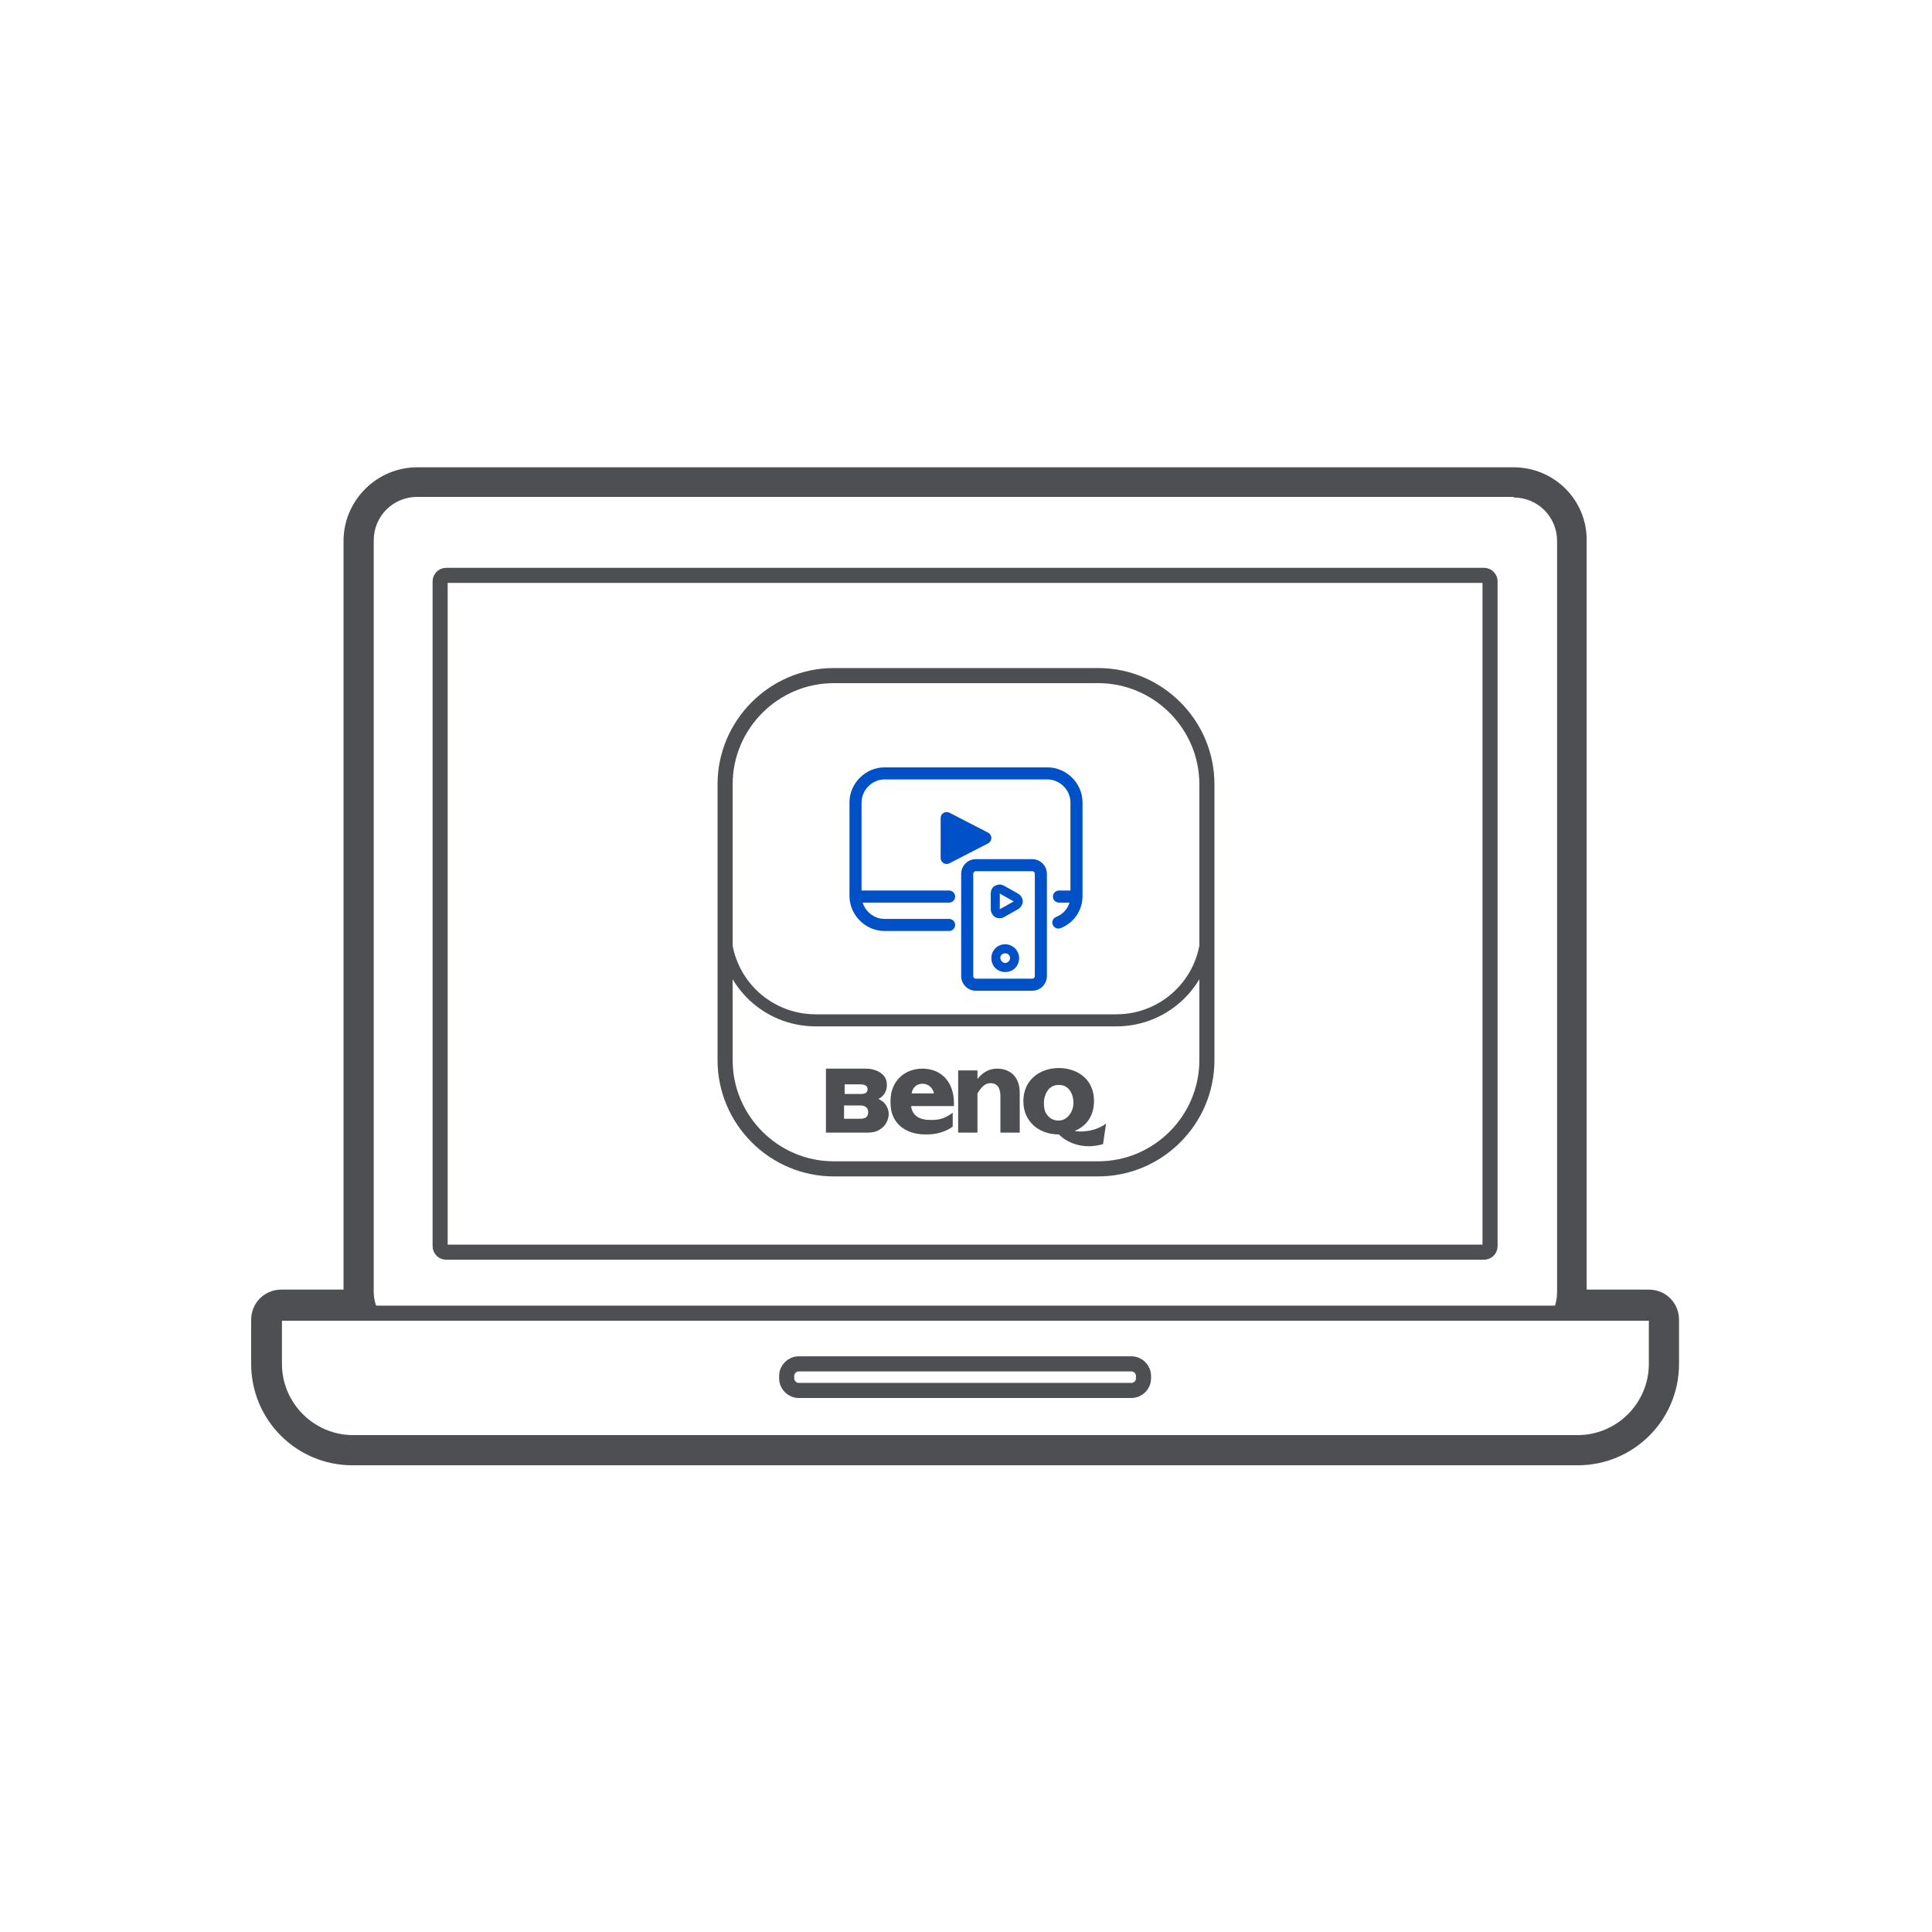 <?xml version="1.0" encoding="utf-8"?>
<!-- Generator: Adobe Illustrator 25.0.0, SVG Export Plug-In . SVG Version: 6.00 Build 0)  -->
<svg version="1.1" xmlns="http://www.w3.org/2000/svg" xmlns:xlink="http://www.w3.org/1999/xlink" x="0px" y="0px"
	 viewBox="0 0 320 320" style="enable-background:new 0 0 320 320;" xml:space="preserve">
<style type="text/css">
	.st0{display:none;}
	.st1{display:inline;}
	.st2{fill:#F2F2F2;}
	.st3{fill:#4D4F52;}
	.st4{fill:none;stroke:#4D4F52;stroke-width:5;stroke-linecap:round;stroke-linejoin:round;stroke-miterlimit:10;}
	.st5{fill:#F2F2F2;stroke:#4D4F52;stroke-width:2.5;stroke-linecap:round;stroke-linejoin:round;stroke-miterlimit:10;}
	.st6{clip-path:url(#SVGID_2_);}
	.st7{fill:none;stroke:#4D4F52;stroke-width:2.5;stroke-linecap:round;stroke-linejoin:round;stroke-miterlimit:10;}
	.st8{fill:none;stroke:#0050C7;stroke-width:2.5;stroke-linecap:round;stroke-miterlimit:10;}
	.st9{fill:none;stroke:#0050C7;stroke-width:2.5;stroke-linecap:round;stroke-linejoin:round;stroke-miterlimit:10;}
	.st10{fill:#F2F2F2;stroke:#231815;stroke-miterlimit:10;}
	.st11{fill:#FF6B6C;stroke:#4D4F52;stroke-width:2.5;stroke-linecap:round;stroke-linejoin:round;stroke-miterlimit:10;}
	.st12{fill:#F2F2F2;stroke:#4D4F52;stroke-width:7.5;stroke-linecap:round;stroke-linejoin:round;stroke-miterlimit:10;}
	.st13{fill:#FD7672;stroke:#4D4F52;stroke-width:2.5;stroke-linecap:round;stroke-linejoin:round;stroke-miterlimit:10;}
	.st14{fill:none;stroke:#FD7672;stroke-width:7.5;stroke-linecap:round;stroke-linejoin:round;stroke-miterlimit:10;}
	.st15{fill:#FD7672;}
	.st16{fill:#EEEFEF;}
	.st17{fill:#F2F2F2;stroke:#4D4F52;stroke-width:5;stroke-linecap:round;stroke-linejoin:round;stroke-miterlimit:10;}
	.st18{fill:#606060;}
	.st19{fill:none;stroke:#FF6B6C;stroke-width:2.5;stroke-linecap:round;stroke-linejoin:round;stroke-miterlimit:10;}
	.st20{fill:#FF6B6C;}
	.st21{fill:#FFFFFF;}
	.st22{fill:#4D4F52;stroke:#4D4F52;stroke-width:2.5;stroke-linecap:round;stroke-linejoin:round;stroke-miterlimit:10;}
	.st23{fill:none;stroke:#FF6B6C;stroke-width:5;stroke-linecap:round;stroke-linejoin:round;stroke-miterlimit:10;}
	.st24{fill:none;stroke:#FF5860;stroke-width:2.5;stroke-linecap:round;stroke-linejoin:round;stroke-miterlimit:10;}
	.st25{fill:none;stroke:#4D4F52;stroke-width:2;stroke-linecap:round;stroke-linejoin:round;stroke-miterlimit:10;}
	.st26{fill:#0050C7;}
	.st27{fill:#F2F2F2;stroke:#0050C7;stroke-width:2.5;stroke-linecap:round;stroke-linejoin:round;stroke-miterlimit:10;}
	.st28{fill:#4D4F52;stroke:#4D4F52;stroke-width:0.965;stroke-miterlimit:10;}
	.st29{fill:#EEEEEE;stroke:#4D4F52;stroke-width:0.965;stroke-miterlimit:10;}
	.st30{fill:#F2F2F2;stroke:#4D4F52;stroke-width:0.806;stroke-miterlimit:10;}
	.st31{fill:#F2F2F2;stroke:#4D4F52;stroke-width:0.965;stroke-miterlimit:10;}
	.st32{fill:#0050C7;stroke:#0050C7;stroke-width:2.5;stroke-miterlimit:10;}
	.st33{stroke:#000000;stroke-miterlimit:10;}
	.st34{fill:#4D4F52;stroke:#4D4F52;stroke-width:2.5;stroke-miterlimit:10;}
	.st35{fill:none;}
	.st36{fill:#0050C7;stroke:#4D4F52;stroke-width:2.5;stroke-linecap:round;stroke-linejoin:round;stroke-miterlimit:10;}
	.st37{clip-path:url(#SVGID_4_);}
	.st38{fill:none;stroke:#0050C7;stroke-width:2;stroke-linecap:round;stroke-linejoin:round;stroke-miterlimit:10;}
	.st39{fill:#F2F2F2;stroke:#0050C7;stroke-width:2;stroke-linecap:round;stroke-linejoin:round;stroke-miterlimit:10;}
	.st40{fill:#0050C7;stroke:#0050C7;stroke-width:2;stroke-linecap:round;stroke-linejoin:round;stroke-miterlimit:10;}
	.st41{fill:#0050C7;stroke:#0050C7;stroke-miterlimit:10;}
	.st42{fill:#4D4F52;stroke:#4D4F52;stroke-miterlimit:10;}
	.st43{fill:none;stroke:#0050C7;stroke-width:2.5;stroke-miterlimit:10;}
	.st44{fill:none;stroke:#4D4F52;stroke-width:2.5;stroke-miterlimit:10;}
	.st45{clip-path:url(#SVGID_6_);}
	.st46{clip-path:url(#SVGID_8_);}
	.st47{fill:none;stroke:#0050C7;stroke-width:5;stroke-linecap:round;stroke-linejoin:round;stroke-miterlimit:10;}
	.st48{fill:none;stroke:#0050C7;stroke-miterlimit:10;}
	.st49{stroke:#000000;stroke-width:2.5;stroke-linecap:round;stroke-linejoin:round;stroke-miterlimit:10;}
	.st50{fill:none;stroke:#000000;stroke-width:2.5;stroke-linecap:round;stroke-linejoin:round;stroke-miterlimit:10;}
	.st51{fill:#0050C7;stroke:#0050C7;stroke-width:2.5;stroke-linecap:round;stroke-linejoin:round;stroke-miterlimit:10;}
	.st52{fill:none;stroke:#0050C7;stroke-width:2;stroke-miterlimit:10;}
	.st53{display:inline;fill:none;stroke:#4DFF52;stroke-linecap:round;stroke-linejoin:round;stroke-miterlimit:10;}
</style>
<g id="f2f2f2" class="st0">
	<g class="st1">
		<rect x="-589.3" y="-115.8" class="st2" width="1972.7" height="1753.6"/>
	</g>
</g>
<g id="圖層_1">
	<g>
		<g>
			<g>
				<g>
					<path class="st3" d="M250.7,82.4c4,0,7.2,3.2,7.2,7.2V214c0,1.8-0.6,3.4-1.7,4.6h16.9v7.3c0,6.5-5.3,11.8-11.8,11.8H58.5
						c-6.5,0-11.8-5.3-11.8-11.8v-7.3h16.9c-1-1.2-1.7-2.9-1.7-4.6V89.5c0-4,3.2-7.2,7.2-7.2H250.7 M250.7,77.4H69.1
						c-6.7,0-12.2,5.5-12.2,12.2v124H46.6c-2.8,0-5,2.2-5,5v7.3c0,9.3,7.5,16.8,16.8,16.8h202.9c9.3,0,16.8-7.5,16.8-16.8v-7.3
						c0-2.8-2.2-5-5-5h-10.3v-124C262.9,82.8,257.4,77.4,250.7,77.4L250.7,77.4z"/>
				</g>
				<path class="st35" d="M250,221.1H69.8c-4.4,0-7.9-3.5-7.9-7.9v-123c0-4.4,3.5-7.9,7.9-7.9H250c4.4,0,7.9,3.5,7.9,7.9v123
					C257.9,217.6,254.4,221.1,250,221.1z"/>
				<path class="st7" d="M72.9,206.4V96.3c0-0.6,0.5-1,1-1h171.9c0.6,0,1,0.5,1,1v110.1c0,0.6-0.5,1-1,1H73.9
					C73.4,207.4,72.9,207,72.9,206.4z"/>
				<path class="st7" d="M187.4,230.3h-55.1c-1.1,0-2-0.9-2-2v-0.4c0-1.1,0.9-2,2-2h55.1c1.1,0,2,0.9,2,2v0.4
					C189.4,229.4,188.5,230.3,187.4,230.3z"/>
				<g>
					<line class="st7" x1="45.3" y1="217.5" x2="274.7" y2="217.5"/>
				</g>
			</g>
		</g>
		<g>
			<path class="st7" d="M181.9,193.6h-43.8c-9.9,0-18-8.1-18-18v-45.7c0-9.9,8.1-18,18-18h43.8c9.9,0,18,8.1,18,18v45.7
				C199.9,185.5,191.8,193.6,181.9,193.6z"/>
			<path class="st25" d="M184.9,169h-49.8c-8.3,0-15-6.7-15-15v-24.1c0-9.9,8.1-18,18-18h43.8c9.9,0,18,8.1,18,18V154
				C199.9,162.3,193.2,169,184.9,169z"/>
			<g>
				<path class="st3" d="M152.8,177c-3.1,0-5.3,2.2-5.3,5.3c0,0.1,0,0.1,0,0.2c0,0.1,0,0.1,0,0.2c0,3.2,2.3,5.2,5.8,5.2
					c0.8,0,2.7,0,4.5-1.3v-2.3c-1.5,1.1-2.4,1.2-3.7,1.2c-1.8,0-3-0.7-3.2-2.3h7.1c0-0.2,0-0.3,0-0.5C158,179,155.7,177,152.8,177
					 M152.8,179.5c1,0,1.7,0.7,1.9,1.6h-3.7C151.1,180.2,151.8,179.5,152.8,179.5"/>
				<path class="st3" d="M161.9,178.7c1-1.2,2-1.7,3.3-1.7c1.6,0,3.7,0.9,3.7,4v6.6h-3.2v-6.1c0-1.5-0.7-2.1-1.6-2.1
					c-0.8,0-1.4,0.4-2.2,1.7v6.5h-3.2v-10.3h3.2V178.7"/>
				<path class="st3" d="M147.2,184.5c0,0.7-0.3,1.7-1.2,2.4c-0.9,0.7-1.8,0.7-2.7,0.7h-6.5V177h6.3c0.6,0,1.1,0,1.7,0.2
					c1,0.3,2.1,1,2.1,2.5c0,1-0.5,1.9-1.4,2.3c0.3,0.2,0.5,0.3,0.8,0.5C146.7,182.9,147.2,183.6,147.2,184.5 M139.9,181.2h2.5
					c0.5,0,1.3,0,1.3-0.8c0-0.7-0.7-0.8-1.3-0.8h-2.5V181.2z M139.8,185.3h2.7c0.7,0,1.3-0.2,1.3-1.1c0-0.8-0.6-1.1-1.3-1.1h-2.7
					V185.3"/>
				<path class="st3" d="M178,187.3L178,187.3c1.9-0.7,3.2-2.5,3.2-4.9c0-4.1-3.3-5.5-5.8-5.5c-3.1,0-5.9,1.9-5.9,5.5
					c0,3.3,2.5,5.5,5.9,5.5c0.5,0.6,3.2,2.8,7.3,1.6l0.5-3.4C181.2,187.6,178.5,187.5,178,187.3 M177,184.8c-0.4,0.5-1,0.8-1.7,0.8
					c-0.8,0-1.5-0.4-1.9-1c-0.4-0.5-0.5-1.2-0.5-1.9c0-0.9,0.3-1.7,0.8-2.3c0.5-0.5,1-0.7,1.7-0.7c0.5,0,0.9,0.1,1.3,0.4
					c0.7,0.5,1.1,1.5,1.1,2.6C177.8,183.4,177.5,184.3,177,184.8"/>
			</g>
			<g>
				<path class="st38" d="M157.2,153.2h-10.7c-2.6,0-4.8-2.2-4.8-4.8v-15.5c0-2.6,2.2-4.8,4.8-4.8h27c2.6,0,4.8,2.2,4.8,4.8v15.5
					c0,2-1.2,3.7-3,4.4"/>
				<line class="st39" x1="141.8" y1="148.5" x2="157.2" y2="148.5"/>
				<line class="st39" x1="175.4" y1="148.5" x2="177.4" y2="148.5"/>
				<path class="st38" d="M160.2,161.7v-17c0-0.7,0.6-1.4,1.4-1.4h9.4c0.7,0,1.4,0.6,1.4,1.4v17c0,0.7-0.6,1.4-1.4,1.4h-9.4
					C160.8,163.1,160.2,162.4,160.2,161.7z"/>
				<g>
					<path class="st26" d="M165.6,148l2.3,1.3l-2.3,1.3V148 M165.6,146.5c-0.3,0-0.5,0.1-0.8,0.2c-0.5,0.3-0.7,0.8-0.7,1.3v2.6
						c0,0.5,0.3,1,0.7,1.3c0.2,0.1,0.5,0.2,0.8,0.2c0.3,0,0.5-0.1,0.7-0.2l2.3-1.3c0.5-0.3,0.8-0.8,0.8-1.3s-0.3-1-0.8-1.3l-2.3-1.3
						C166.1,146.6,165.8,146.5,165.6,146.5L165.6,146.5z"/>
				</g>
				<g>
					<path class="st26" d="M166.5,157.9c0.5,0,0.8,0.4,0.8,0.8c0,0.4-0.4,0.8-0.8,0.8s-0.8-0.4-0.8-0.8
						C165.6,158.3,166,157.9,166.5,157.9 M166.5,156.4c-1.3,0-2.3,1-2.3,2.3s1,2.3,2.3,2.3s2.3-1,2.3-2.3S167.7,156.4,166.5,156.4
						L166.5,156.4z"/>
				</g>
				<polygon class="st40" points="163.2,138.8 156.8,135.5 156.8,142.1 				"/>
			</g>
		</g>
	</g>
</g>
<g id="圖層_2" class="st0">
	<line class="st53" x1="40.5" y1="-44.6" x2="40.5" y2="1570.2"/>
	<line class="st53" x1="0.5" y1="-44.6" x2="0.5" y2="1570.2"/>
	<line class="st53" x1="318.5" y1="-44.6" x2="318.5" y2="1570.2"/>
	<line class="st53" x1="278.5" y1="-44.6" x2="278.5" y2="1570.2"/>
</g>
</svg>
